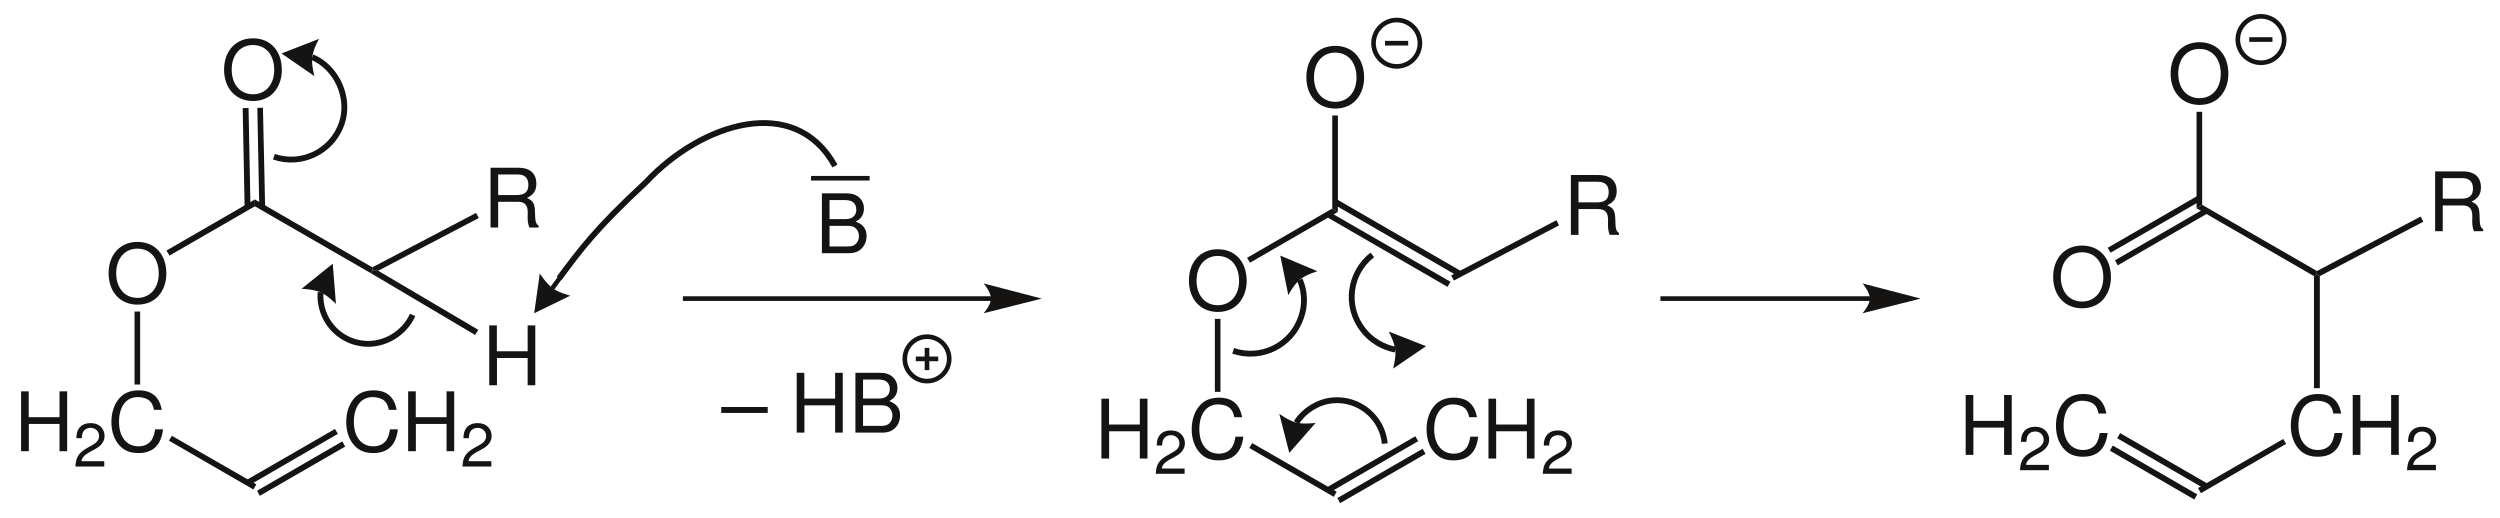 <?xml version="1.0" encoding="UTF-8"?>
<svg width="512pt" xmlns:xlink="http://www.w3.org/1999/xlink" xmlns="http://www.w3.org/2000/svg" height="106pt" viewBox="0 0 512 106" >
 <g transform="translate(22.24, 49.543)" style="fill:#161413; fill-rule:evenodd; stroke:none; stroke-width:0; stroke-linecap:butt; stroke-linejoin:miter; stroke-dasharray:none;" >
  <path d="M5.899 0 C2.387 0 0 2.59 0 6.422 C0 10.254 2.387 12.844 5.914 12.844 C7.395 12.844 8.723 12.391 9.715 11.551 C11.043 10.422 11.832 8.523 11.832 6.523 C11.832 2.57 9.496 0 5.899 0 Z M5.899 1.379 C8.555 1.379 10.27 3.394 10.27 6.488 C10.27 9.449 8.504 11.465 5.914 11.465 C3.309 11.465 1.562 9.449 1.562 6.422 C1.562 3.394 3.309 1.379 5.899 1.379 Z" />
 </g>
 <g transform="translate(4.319, 80.147)" style="fill:#161413; fill-rule:evenodd; stroke:none; stroke-width:0; stroke-linecap:butt; stroke-linejoin:miter; stroke-dasharray:none;" >
  <path d="M7.867 6.672 C7.867 6.672 7.867 12.254 7.867 12.254 C7.867 12.254 9.434 12.254 9.434 12.254 C9.434 12.254 9.434 0 9.434 0 C9.434 0 7.867 0 7.867 0 C7.867 0 7.867 5.293 7.867 5.293 C7.867 5.293 1.562 5.293 1.562 5.293 C1.562 5.293 1.562 0 1.562 0 C1.562 0 0 0 0 0 C0 0 0 12.254 0 12.254 C0 12.254 1.582 12.254 1.582 12.254 C1.582 12.254 1.582 6.672 1.582 6.672 C1.582 6.672 7.867 6.672 7.867 6.672 Z" />
 </g>
 <g transform="translate(15.443, 86.654)" style="fill:#161413; fill-rule:evenodd; stroke:none; stroke-width:0; stroke-linecap:butt; stroke-linejoin:miter; stroke-dasharray:none;" >
  <path d="M5.914 7.797 C5.914 7.797 1.242 7.797 1.242 7.797 C1.355 7.07 1.754 6.606 2.844 5.969 C2.844 5.969 4.098 5.289 4.098 5.289 C5.34 4.613 5.976 3.699 5.976 2.609 C5.976 1.867 5.676 1.18 5.152 0.703 C4.625 0.227 3.973 0 3.133 0 C2.004 0 1.164 0.402 0.676 1.156 C0.363 1.629 0.227 2.184 0.199 3.086 C0.199 3.086 1.305 3.086 1.305 3.086 C1.34 2.484 1.418 2.121 1.566 1.832 C1.855 1.293 2.43 0.965 3.094 0.965 C4.098 0.965 4.851 1.68 4.851 2.633 C4.851 3.336 4.438 3.938 3.648 4.387 C3.648 4.387 2.492 5.039 2.492 5.039 C0.641 6.094 0.102 6.934 0 8.887 C0 8.887 5.914 8.887 5.914 8.887 C5.914 8.887 5.914 7.797 5.914 7.797 Z" />
 </g>
 <g transform="translate(22.811, 79.943)" style="fill:#161413; fill-rule:evenodd; stroke:none; stroke-width:0; stroke-linecap:butt; stroke-linejoin:miter; stroke-dasharray:none;" >
  <path d="M10.32 4 C9.832 1.312 8.285 0 5.598 0 C3.949 0 2.621 0.519 1.715 1.531 C0.606 2.742 0 4.488 0 6.473 C0 8.488 0.621 10.223 1.781 11.414 C2.723 12.391 3.934 12.844 5.527 12.844 C8.52 12.844 10.203 11.23 10.574 7.984 C10.574 7.984 8.957 7.984 8.957 7.984 C8.824 8.824 8.656 9.398 8.402 9.887 C7.899 10.895 6.856 11.465 5.547 11.465 C3.109 11.465 1.562 9.516 1.562 6.457 C1.562 3.312 3.043 1.379 5.41 1.379 C6.402 1.379 7.328 1.68 7.832 2.152 C8.285 2.57 8.539 3.094 8.723 4 C8.723 4 10.32 4 10.32 4 Z" />
 </g>
 <g transform="translate(27.55, 63.8)" style="fill:#161413; fill-rule:nonzero; stroke:none; stroke-width:1.2; stroke-linecap:butt; stroke-linejoin:miter; stroke-dasharray:none;" >
  <path d="M1.15 14.95 C1.15 14.95 0 14.95 0 14.95 C0 14.95 0 0 0 0 C0 0 1.15 0 1.15 0 C1.15 0 1.15 14.95 1.15 14.95 Z" />
 </g>
 <g transform="translate(34.6, 89.25)" style="fill:#161413; fill-rule:nonzero; stroke:none; stroke-width:1.2; stroke-linecap:butt; stroke-linejoin:miter; stroke-dasharray:none;" >
  <path d="M17.9 9.95 C17.9 9.95 17.301 11 17.301 11 C17.301 11 0 1 0 1 C0 1 0.601 0 0.601 0 C0.601 0 17.9 9.95 17.9 9.95 Z" />
 </g>
 <g transform="translate(70.908, 79.943)" style="fill:#161413; fill-rule:evenodd; stroke:none; stroke-width:1.2; stroke-linecap:butt; stroke-linejoin:miter; stroke-dasharray:none;" >
  <path d="M10.32 4 C9.832 1.312 8.285 0 5.598 0 C3.949 0 2.621 0.519 1.715 1.531 C0.606 2.742 0 4.488 0 6.473 C0 8.488 0.621 10.223 1.781 11.414 C2.723 12.391 3.934 12.844 5.527 12.844 C8.52 12.844 10.203 11.23 10.574 7.984 C10.574 7.984 8.957 7.984 8.957 7.984 C8.824 8.824 8.656 9.398 8.402 9.887 C7.898 10.895 6.856 11.465 5.547 11.465 C3.109 11.465 1.562 9.516 1.562 6.457 C1.562 3.312 3.043 1.379 5.41 1.379 C6.402 1.379 7.328 1.68 7.832 2.152 C8.285 2.57 8.539 3.094 8.723 4 C8.723 4 10.32 4 10.32 4 Z" />
 </g>
 <g transform="translate(83.587, 80.147)" style="fill:#161413; fill-rule:evenodd; stroke:none; stroke-width:1.2; stroke-linecap:butt; stroke-linejoin:miter; stroke-dasharray:none;" >
  <path d="M7.867 6.672 C7.867 6.672 7.867 12.254 7.867 12.254 C7.867 12.254 9.434 12.254 9.434 12.254 C9.434 12.254 9.434 0 9.434 0 C9.434 0 7.867 0 7.867 0 C7.867 0 7.867 5.293 7.867 5.293 C7.867 5.293 1.562 5.293 1.562 5.293 C1.562 5.293 1.562 0 1.562 0 C1.562 0 0 0 0 0 C0 0 0 12.254 0 12.254 C0 12.254 1.582 12.254 1.582 12.254 C1.582 12.254 1.582 6.672 1.582 6.672 C1.582 6.672 7.867 6.672 7.867 6.672 Z" />
 </g>
 <g transform="translate(94.711, 86.654)" style="fill:#161413; fill-rule:evenodd; stroke:none; stroke-width:1.2; stroke-linecap:butt; stroke-linejoin:miter; stroke-dasharray:none;" >
  <path d="M5.914 7.797 C5.914 7.797 1.242 7.797 1.242 7.797 C1.355 7.07 1.754 6.606 2.844 5.969 C2.844 5.969 4.098 5.289 4.098 5.289 C5.34 4.613 5.977 3.699 5.977 2.609 C5.977 1.867 5.676 1.18 5.152 0.703 C4.625 0.227 3.973 0 3.133 0 C2.004 0 1.164 0.402 0.676 1.156 C0.363 1.629 0.227 2.184 0.199 3.086 C0.199 3.086 1.305 3.086 1.305 3.086 C1.34 2.484 1.418 2.121 1.566 1.832 C1.855 1.293 2.43 0.965 3.094 0.965 C4.098 0.965 4.852 1.68 4.852 2.633 C4.852 3.336 4.438 3.938 3.648 4.387 C3.648 4.387 2.492 5.039 2.492 5.039 C0.641 6.094 0.102 6.934 0 8.887 C0 8.887 5.914 8.887 5.914 8.887 C5.914 8.887 5.914 7.797 5.914 7.797 Z" />
 </g>
 <g transform="translate(50.4, 87.85)" style="fill:#161413; fill-rule:nonzero; stroke:none; stroke-width:1.2; stroke-linecap:butt; stroke-linejoin:miter; stroke-dasharray:none;" >
  <path d="M18.199 0 C18.199 0 18.8 1 18.8 1 C18.8 1 0.6 11.551 0.6 11.551 C0.6 11.551 0 10.5 0 10.5 C0 10.5 18.199 0 18.199 0 Z" />
 </g>
 <g transform="translate(52.65, 90.4)" style="fill:#161413; fill-rule:nonzero; stroke:none; stroke-width:1.2; stroke-linecap:butt; stroke-linejoin:miter; stroke-dasharray:none;" >
  <path d="M17.449 0 C17.449 0 18.05 1.05 18.05 1.05 C18.05 1.05 0.55 11.15 0.55 11.15 C0.55 11.15 0 10.1 0 10.1 C0 10.1 17.449 0 17.449 0 Z" />
 </g>
 <g transform="translate(34.1, 40.85)" style="fill:#161413; fill-rule:nonzero; stroke:none; stroke-width:1.2; stroke-linecap:butt; stroke-linejoin:miter; stroke-dasharray:none;" >
  <path d="M18.101 0 C18.101 0 18.101 1.4 18.101 1.4 C18.101 1.4 0.601 11.5 0.601 11.5 C0.601 11.5 0 10.45 0 10.45 C0 10.45 18.101 0 18.101 0 Z" />
 </g>
 <g transform="translate(52.2, 40.85)" style="fill:#161413; fill-rule:nonzero; stroke:none; stroke-width:1.2; stroke-linecap:butt; stroke-linejoin:miter; stroke-dasharray:none;" >
  <path d="M24.05 13.9 C24.05 13.9 24.05 14.601 24.05 14.601 C24.05 14.601 23.75 15.101 23.75 15.101 C23.75 15.101 0 1.4 0 1.4 C0 1.4 0 0 0 0 C0 0 24.05 13.9 24.05 13.9 Z" />
 </g>
 <g transform="translate(340.05, 61.15)" style="fill:none; stroke:#161413; stroke-width:0.95; stroke-linecap:butt; stroke-linejoin:miter; stroke-dasharray:none;" >
  <path d="M42.95 0 C42.95 0 0 0 0 0 " />
 </g>
 <g transform="translate(381.45, 58.05)" style="fill:#161413; fill-rule:nonzero; stroke:none; stroke-width:1.2; stroke-linecap:butt; stroke-linejoin:miter; stroke-dasharray:none;" >
  <path d="M11.9 3.101 C11.9 3.101 0 0 0 0 C0 0 1.5 1.75 1.5 3.101 C1.5 4.4 0 6.101 0 6.101 C0 6.101 11.9 3.101 11.9 3.101 " />
 </g>
 <g transform="translate(139.85, 61.15)" style="fill:none; stroke:#161413; stroke-width:0.95; stroke-linecap:butt; stroke-linejoin:miter; stroke-dasharray:none;" >
  <path d="M63.15 0 C63.15 0 0 0 0 0 " />
 </g>
 <g transform="translate(201.45, 58.05)" style="fill:#161413; fill-rule:nonzero; stroke:none; stroke-width:1.2; stroke-linecap:butt; stroke-linejoin:miter; stroke-dasharray:none;" >
  <path d="M11.9 3.101 C11.9 3.101 0 0 0 0 C0 0 1.5 1.75 1.5 3.101 C1.5 4.4 0 6.101 0 6.101 C0 6.101 11.9 3.101 11.9 3.101 " />
 </g>
 <g transform="translate(147.714, 83.353)" style="fill:#161413; fill-rule:evenodd; stroke:none; stroke-width:1.2; stroke-linecap:butt; stroke-linejoin:miter; stroke-dasharray:none;" >
  <path d="M9.515 0 C9.515 0 0 0 0 0 C0 0 0 1.211 0 1.211 C0 1.211 9.515 1.211 9.515 1.211 C9.515 1.211 9.515 0 9.515 0 Z" />
 </g>
 <g transform="translate(163.163, 76.346)" style="fill:#161413; fill-rule:evenodd; stroke:none; stroke-width:1.2; stroke-linecap:butt; stroke-linejoin:miter; stroke-dasharray:none;" >
  <path d="M7.867 6.672 C7.867 6.672 7.867 12.254 7.867 12.254 C7.867 12.254 9.434 12.254 9.434 12.254 C9.434 12.254 9.434 0 9.434 0 C9.434 0 7.867 0 7.867 0 C7.867 0 7.867 5.293 7.867 5.293 C7.867 5.293 1.563 5.293 1.563 5.293 C1.563 5.293 1.563 0 1.563 0 C1.563 0 0 0 0 0 C0 0 0 12.254 0 12.254 C0 12.254 1.582 12.254 1.582 12.254 C1.582 12.254 1.582 6.672 1.582 6.672 C1.582 6.672 7.867 6.672 7.867 6.672 Z" />
 </g>
 <g transform="translate(175.189, 76.346)" style="fill:#161413; fill-rule:evenodd; stroke:none; stroke-width:1.2; stroke-linecap:butt; stroke-linejoin:miter; stroke-dasharray:none;" >
  <path d="M0 12.254 C0 12.254 5.532 12.254 5.532 12.254 C6.692 12.254 7.547 11.934 8.204 11.227 C8.809 10.59 9.145 9.715 9.145 8.758 C9.145 7.277 8.473 6.387 6.911 5.781 C8.02 5.262 8.606 4.352 8.606 3.109 C8.606 2.219 8.27 1.426 7.633 0.856 C6.993 0.27 6.153 0 4.977 0 C4.977 0 0 0 0 0 C0 0 0 12.254 0 12.254 Z M1.563 5.277 C1.563 5.277 1.563 1.379 1.563 1.379 C1.563 1.379 4.59 1.379 4.59 1.379 C5.465 1.379 5.95 1.496 6.372 1.812 C6.809 2.152 7.043 2.656 7.043 3.328 C7.043 3.984 6.809 4.504 6.372 4.84 C5.95 5.16 5.465 5.277 4.59 5.277 C4.59 5.277 1.563 5.277 1.563 5.277 Z M1.563 10.875 C1.563 10.875 1.563 6.656 1.563 6.656 C1.563 6.656 5.379 6.656 5.379 6.656 C6.137 6.656 6.641 6.84 7.012 7.246 C7.379 7.633 7.582 8.168 7.582 8.773 C7.582 9.363 7.379 9.898 7.012 10.285 C6.641 10.691 6.137 10.875 5.379 10.875 C5.379 10.875 1.563 10.875 1.563 10.875 Z" />
 </g>
 <g transform="translate(252.55, 57.3)" style="fill:none; stroke:#161413; stroke-width:1.2; stroke-linecap:butt; stroke-linejoin:miter; stroke-dasharray:none;" >
  <path d="M13.65 0 C14.7 2.4 14.8 5.2 13.9 7.7 C11.95 13.45 5.75 16.5 0 14.55 " />
 </g>
 <g transform="translate(262.2, 52.35)" style="fill:#161413; fill-rule:nonzero; stroke:none; stroke-width:1.2; stroke-linecap:butt; stroke-linejoin:miter; stroke-dasharray:none;" >
  <path d="M0 0 C0 0 1.65 8.101 1.65 8.101 C1.65 8.101 2.7 6 4 4.95 C5.3 3.851 7.6 3.2 7.6 3.2 C7.6 3.2 0 0 0 0 " />
 </g>
 <g transform="translate(275.4, 52.2)" style="fill:none; stroke:#161413; stroke-width:1.2; stroke-linecap:butt; stroke-linejoin:miter; stroke-dasharray:none;" >
  <path d="M10.35 19.399 C7.75 18.899 5.35 17.45 3.75 15.35 C0 10.6 0.9 3.7 5.65 0 " />
 </g>
 <g transform="translate(284.4, 67.9)" style="fill:#161413; fill-rule:nonzero; stroke:none; stroke-width:1.2; stroke-linecap:butt; stroke-linejoin:miter; stroke-dasharray:none;" >
  <path d="M7.65 3 C7.65 3 0 0 0 0 C0 0 1.15 2.05 1.35 3.699 C1.55 5.35 0.9 7.6 0.9 7.6 C0.9 7.6 7.65 3 7.65 3 " />
 </g>
 <g transform="translate(265.5, 81.5)" style="fill:none; stroke:#161413; stroke-width:1.2; stroke-linecap:butt; stroke-linejoin:miter; stroke-dasharray:none;" >
  <path d="M0 5.05 C1.6 2.55 4.4 0.8 7.4 0.5 C12.8 0 17.6 3.95 18.1 9.35 " />
 </g>
 <g transform="translate(262, 84.75)" style="fill:#161413; fill-rule:nonzero; stroke:none; stroke-width:1.2; stroke-linecap:butt; stroke-linejoin:miter; stroke-dasharray:none;" >
  <path d="M2.05 8 C2.05 8 7.45 1.85 7.45 1.85 C7.45 1.85 5.15 2.2 3.5 1.8 C1.85 1.4 0 0 0 0 C0 0 2.05 8 2.05 8 " />
 </g>
 <g transform="translate(100.463, 34.346)" style="fill:#161413; fill-rule:evenodd; stroke:none; stroke-width:1.2; stroke-linecap:butt; stroke-linejoin:miter; stroke-dasharray:none;" >
  <path d="M1.562 6.977 C1.562 6.977 5.598 6.977 5.598 6.977 C6.996 6.977 7.617 7.648 7.617 9.16 C7.617 9.16 7.598 10.254 7.598 10.254 C7.598 11.012 7.734 11.75 7.953 12.254 C7.953 12.254 9.851 12.254 9.851 12.254 C9.851 12.254 9.851 11.867 9.851 11.867 C9.266 11.465 9.144 11.027 9.113 9.395 C9.094 7.379 8.777 6.773 7.449 6.203 C8.828 5.531 9.383 4.672 9.383 3.277 C9.383 1.16 8.055 0 5.648 0 C5.648 0 0 0 0 0 C0 0 0 12.254 0 12.254 C0 12.254 1.562 12.254 1.562 12.254 C1.562 12.254 1.562 6.977 1.562 6.977 Z M1.562 5.598 C1.562 5.598 1.562 1.379 1.562 1.379 C1.562 1.379 5.348 1.379 5.348 1.379 C6.223 1.379 6.726 1.512 7.113 1.848 C7.531 2.199 7.75 2.754 7.75 3.496 C7.75 4.941 7.012 5.598 5.348 5.598 C5.348 5.598 1.562 5.598 1.562 5.598 Z" />
 </g>
 <g transform="translate(76.25, 43.6)" style="fill:#161413; fill-rule:nonzero; stroke:none; stroke-width:1.2; stroke-linecap:butt; stroke-linejoin:miter; stroke-dasharray:none;" >
  <path d="M21.25 0 C21.25 0 21.8 1.051 21.8 1.051 C21.8 1.051 1.2 11.851 1.2 11.851 C1.2 11.851 0 11.851 0 11.851 C0 11.851 0 11.15 0 11.15 C0 11.15 21.25 0 21.25 0 Z" />
 </g>
 <g transform="translate(45.891, 7.843)" style="fill:#161413; fill-rule:evenodd; stroke:none; stroke-width:1.2; stroke-linecap:butt; stroke-linejoin:miter; stroke-dasharray:none;" >
  <path d="M5.899 0 C2.387 0 0 2.59 0 6.422 C0 10.254 2.387 12.844 5.914 12.844 C7.395 12.844 8.723 12.391 9.715 11.551 C11.043 10.422 11.832 8.523 11.832 6.523 C11.832 2.57 9.496 0 5.899 0 Z M5.899 1.379 C8.555 1.379 10.27 3.395 10.27 6.488 C10.27 9.449 8.504 11.465 5.914 11.465 C3.309 11.465 1.562 9.449 1.562 6.422 C1.562 3.395 3.309 1.379 5.899 1.379 Z" />
 </g>
 <g transform="translate(49.7, 22.1)" style="fill:#161413; fill-rule:nonzero; stroke:none; stroke-width:1.2; stroke-linecap:butt; stroke-linejoin:miter; stroke-dasharray:none;" >
  <path d="M0 0.051 C0 0.051 1.2 0 1.2 0 C1.2 0 1.6 20.301 1.6 20.301 C1.6 20.301 0.399 20.301 0.399 20.301 C0.399 20.301 0 0.051 0 0.051 Z" />
 </g>
 <g transform="translate(52.7, 22.05)" style="fill:#161413; fill-rule:nonzero; stroke:none; stroke-width:1.2; stroke-linecap:butt; stroke-linejoin:miter; stroke-dasharray:none;" >
  <path d="M0 0.05 C0 0.05 1.149 0 1.149 0 C1.149 0 1.6 20.351 1.6 20.351 C1.6 20.351 0.399 20.4 0.399 20.4 C0.399 20.4 0 0.05 0 0.05 Z" />
 </g>
 <g transform="translate(100.194, 66.647)" style="fill:#161413; fill-rule:evenodd; stroke:none; stroke-width:1.2; stroke-linecap:butt; stroke-linejoin:miter; stroke-dasharray:none;" >
  <path d="M7.868 6.672 C7.868 6.672 7.868 12.254 7.868 12.254 C7.868 12.254 9.434 12.254 9.434 12.254 C9.434 12.254 9.434 0 9.434 0 C9.434 0 7.868 0 7.868 0 C7.868 0 7.868 5.293 7.868 5.293 C7.868 5.293 1.563 5.293 1.563 5.293 C1.563 5.293 1.563 0 1.563 0 C1.563 0 0 0 0 0 C0 0 0 12.254 0 12.254 C0 12.254 1.582 12.254 1.582 12.254 C1.582 12.254 1.582 6.672 1.582 6.672 C1.582 6.672 7.868 6.672 7.868 6.672 Z" />
 </g>
 <g transform="translate(75.95, 55.45)" style="fill:#161413; fill-rule:nonzero; stroke:none; stroke-width:1.2; stroke-linecap:butt; stroke-linejoin:miter; stroke-dasharray:none;" >
  <path d="M22 12.1 C22 12.1 21.35 13.149 21.35 13.149 C21.35 13.149 0 0.5 0 0.5 C0 0.5 0.3 0 0.3 0 C0.3 0 1.5 0 1.5 0 C1.5 0 22 12.1 22 12.1 Z" />
 </g>
 <g transform="translate(65.25, 59.85)" style="fill:none; stroke:#161413; stroke-width:1.2; stroke-linecap:butt; stroke-linejoin:miter; stroke-dasharray:none;" >
  <path d="M19.25 4.65 C17.6 8.4 13.55 10.851 9.45 10.551 C4.05 10.15 0 5.45 0.4 0 " />
 </g>
 <g transform="translate(61.75, 54)" style="fill:#161413; fill-rule:nonzero; stroke:none; stroke-width:1.2; stroke-linecap:butt; stroke-linejoin:miter; stroke-dasharray:none;" >
  <path d="M6.4 0 C6.4 0 0 5.15 0 5.15 C0 5.15 2.35 5.2 3.9 5.85 C5.45 6.55 7.05 8.25 7.05 8.25 C7.05 8.25 6.4 0 6.4 0 " />
 </g>
 <g transform="translate(113.1, 53.95)" style="fill:none; stroke:#161413; stroke-width:0.95; stroke-linecap:butt; stroke-linejoin:miter; stroke-dasharray:none;" >
  <path d="M0 5.1 C0 5.1 3.75 0 3.75 0 " />
 </g>
 <g transform="translate(109.4, 56)" style="fill:#161413; fill-rule:nonzero; stroke:none; stroke-width:1.2; stroke-linecap:butt; stroke-linejoin:miter; stroke-dasharray:none;" >
  <path d="M0 8.15 C0 8.15 7.4 4.55 7.4 4.55 C7.4 4.55 5.1 4 3.75 3 C2.4 2 1.15 0 1.15 0 C1.15 0 0 8.15 0 8.15 " />
 </g>
 <g transform="translate(243.49, 51.043)" style="fill:#161413; fill-rule:evenodd; stroke:none; stroke-width:1.2; stroke-linecap:butt; stroke-linejoin:miter; stroke-dasharray:none;" >
  <path d="M5.899 0 C2.387 0 0 2.59 0 6.422 C0 10.254 2.387 12.844 5.914 12.844 C7.395 12.844 8.723 12.391 9.715 11.551 C11.043 10.422 11.832 8.523 11.832 6.523 C11.832 2.57 9.496 0 5.899 0 Z M5.899 1.379 C8.555 1.379 10.27 3.394 10.27 6.488 C10.27 9.449 8.504 11.465 5.914 11.465 C3.309 11.465 1.563 9.449 1.563 6.422 C1.563 3.394 3.309 1.379 5.899 1.379 Z" />
 </g>
 <g transform="translate(225.569, 81.647)" style="fill:#161413; fill-rule:evenodd; stroke:none; stroke-width:1.2; stroke-linecap:butt; stroke-linejoin:miter; stroke-dasharray:none;" >
  <path d="M7.868 6.672 C7.868 6.672 7.868 12.254 7.868 12.254 C7.868 12.254 9.434 12.254 9.434 12.254 C9.434 12.254 9.434 0 9.434 0 C9.434 0 7.868 0 7.868 0 C7.868 0 7.868 5.293 7.868 5.293 C7.868 5.293 1.563 5.293 1.563 5.293 C1.563 5.293 1.563 0 1.563 0 C1.563 0 0 0 0 0 C0 0 0 12.254 0 12.254 C0 12.254 1.582 12.254 1.582 12.254 C1.582 12.254 1.582 6.672 1.582 6.672 C1.582 6.672 7.868 6.672 7.868 6.672 Z" />
 </g>
 <g transform="translate(236.693, 88.154)" style="fill:#161413; fill-rule:evenodd; stroke:none; stroke-width:1.2; stroke-linecap:butt; stroke-linejoin:miter; stroke-dasharray:none;" >
  <path d="M5.914 7.797 C5.914 7.797 1.243 7.797 1.243 7.797 C1.356 7.07 1.754 6.606 2.844 5.969 C2.844 5.969 4.098 5.289 4.098 5.289 C5.34 4.613 5.977 3.699 5.977 2.609 C5.977 1.867 5.676 1.18 5.153 0.703 C4.625 0.227 3.973 0 3.133 0 C2.004 0 1.164 0.402 0.676 1.156 C0.364 1.629 0.227 2.184 0.2 3.086 C0.2 3.086 1.305 3.086 1.305 3.086 C1.34 2.484 1.418 2.121 1.567 1.832 C1.856 1.293 2.43 0.965 3.094 0.965 C4.098 0.965 4.852 1.68 4.852 2.633 C4.852 3.336 4.438 3.938 3.649 4.387 C3.649 4.387 2.493 5.039 2.493 5.039 C0.641 6.094 0.102 6.934 0 8.887 C0 8.887 5.914 8.887 5.914 8.887 C5.914 8.887 5.914 7.797 5.914 7.797 Z" />
 </g>
 <g transform="translate(244.061, 81.443)" style="fill:#161413; fill-rule:evenodd; stroke:none; stroke-width:1.2; stroke-linecap:butt; stroke-linejoin:miter; stroke-dasharray:none;" >
  <path d="M10.32 4 C9.832 1.312 8.285 0 5.597 0 C3.949 0 2.621 0.519 1.714 1.531 C0.605 2.742 0 4.488 0 6.473 C0 8.488 0.621 10.223 1.781 11.414 C2.722 12.391 3.933 12.844 5.527 12.844 C8.519 12.844 10.203 11.23 10.574 7.984 C10.574 7.984 8.957 7.984 8.957 7.984 C8.824 8.824 8.656 9.398 8.402 9.887 C7.898 10.895 6.855 11.465 5.546 11.465 C3.109 11.465 1.562 9.516 1.562 6.457 C1.562 3.312 3.043 1.379 5.41 1.379 C6.402 1.379 7.328 1.68 7.832 2.152 C8.285 2.57 8.539 3.094 8.722 4 C8.722 4 10.32 4 10.32 4 Z" />
 </g>
 <g transform="translate(248.8, 65.3)" style="fill:#161413; fill-rule:nonzero; stroke:none; stroke-width:1.2; stroke-linecap:butt; stroke-linejoin:miter; stroke-dasharray:none;" >
  <path d="M1.15 14.95 C1.15 14.95 0 14.95 0 14.95 C0 14.95 0 0 0 0 C0 0 1.15 0 1.15 0 C1.15 0 1.15 14.95 1.15 14.95 Z" />
 </g>
 <g transform="translate(255.85, 90.75)" style="fill:#161413; fill-rule:nonzero; stroke:none; stroke-width:1.2; stroke-linecap:butt; stroke-linejoin:miter; stroke-dasharray:none;" >
  <path d="M17.9 9.95 C17.9 9.95 17.3 11 17.3 11 C17.3 11 0 1 0 1 C0 1 0.6 0 0.6 0 C0.6 0 17.9 9.95 17.9 9.95 Z" />
 </g>
 <g transform="translate(292.158, 81.443)" style="fill:#161413; fill-rule:evenodd; stroke:none; stroke-width:1.2; stroke-linecap:butt; stroke-linejoin:miter; stroke-dasharray:none;" >
  <path d="M10.321 4 C9.832 1.312 8.285 0 5.598 0 C3.949 0 2.621 0.519 1.715 1.531 C0.606 2.742 0 4.488 0 6.473 C0 8.488 0.621 10.223 1.781 11.414 C2.723 12.391 3.934 12.844 5.528 12.844 C8.52 12.844 10.203 11.23 10.574 7.984 C10.574 7.984 8.957 7.984 8.957 7.984 C8.824 8.824 8.656 9.398 8.403 9.887 C7.899 10.895 6.856 11.465 5.547 11.465 C3.11 11.465 1.563 9.516 1.563 6.457 C1.563 3.312 3.043 1.379 5.41 1.379 C6.403 1.379 7.328 1.68 7.832 2.152 C8.285 2.57 8.539 3.094 8.723 4 C8.723 4 10.321 4 10.321 4 Z" />
 </g>
 <g transform="translate(304.837, 81.647)" style="fill:#161413; fill-rule:evenodd; stroke:none; stroke-width:1.2; stroke-linecap:butt; stroke-linejoin:miter; stroke-dasharray:none;" >
  <path d="M7.867 6.672 C7.867 6.672 7.867 12.254 7.867 12.254 C7.867 12.254 9.434 12.254 9.434 12.254 C9.434 12.254 9.434 0 9.434 0 C9.434 0 7.867 0 7.867 0 C7.867 0 7.867 5.293 7.867 5.293 C7.867 5.293 1.562 5.293 1.562 5.293 C1.562 5.293 1.562 0 1.562 0 C1.562 0 0 0 0 0 C0 0 0 12.254 0 12.254 C0 12.254 1.582 12.254 1.582 12.254 C1.582 12.254 1.582 6.672 1.582 6.672 C1.582 6.672 7.867 6.672 7.867 6.672 Z" />
 </g>
 <g transform="translate(315.961, 88.154)" style="fill:#161413; fill-rule:evenodd; stroke:none; stroke-width:1.2; stroke-linecap:butt; stroke-linejoin:miter; stroke-dasharray:none;" >
  <path d="M5.914 7.797 C5.914 7.797 1.242 7.797 1.242 7.797 C1.355 7.07 1.754 6.606 2.844 5.969 C2.844 5.969 4.098 5.289 4.098 5.289 C5.34 4.613 5.977 3.699 5.977 2.609 C5.977 1.867 5.676 1.18 5.152 0.703 C4.625 0.227 3.973 0 3.133 0 C2.004 0 1.164 0.402 0.676 1.156 C0.363 1.629 0.227 2.184 0.199 3.086 C0.199 3.086 1.305 3.086 1.305 3.086 C1.34 2.484 1.418 2.121 1.566 1.832 C1.855 1.293 2.43 0.965 3.094 0.965 C4.098 0.965 4.852 1.68 4.852 2.633 C4.852 3.336 4.437 3.938 3.648 4.387 C3.648 4.387 2.492 5.039 2.492 5.039 C0.641 6.094 0.102 6.934 0 8.887 C0 8.887 5.914 8.887 5.914 8.887 C5.914 8.887 5.914 7.797 5.914 7.797 Z" />
 </g>
 <g transform="translate(271.65, 89.35)" style="fill:#161413; fill-rule:nonzero; stroke:none; stroke-width:1.2; stroke-linecap:butt; stroke-linejoin:miter; stroke-dasharray:none;" >
  <path d="M18.2 0 C18.2 0 18.8 1 18.8 1 C18.8 1 0.6 11.55 0.6 11.55 C0.6 11.55 0 10.5 0 10.5 C0 10.5 18.2 0 18.2 0 Z" />
 </g>
 <g transform="translate(273.9, 91.9)" style="fill:#161413; fill-rule:nonzero; stroke:none; stroke-width:1.2; stroke-linecap:butt; stroke-linejoin:miter; stroke-dasharray:none;" >
  <path d="M17.45 0 C17.45 0 18.05 1.05 18.05 1.05 C18.05 1.05 0.55 11.15 0.55 11.15 C0.55 11.15 0 10.1 0 10.1 C0 10.1 17.45 0 17.45 0 Z" />
 </g>
 <g transform="translate(255.4, 42.7)" style="fill:#161413; fill-rule:nonzero; stroke:none; stroke-width:1.2; stroke-linecap:butt; stroke-linejoin:miter; stroke-dasharray:none;" >
  <path d="M17.45 0 C17.45 0 18.6 0.7 18.6 0.7 C18.6 0.7 0.6 11.1 0.6 11.1 C0.6 11.1 0 10.1 0 10.1 C0 10.1 17.45 0 17.45 0 Z" />
 </g>
 <g transform="translate(273.15, 40.8)" style="fill:#161413; fill-rule:nonzero; stroke:none; stroke-width:1.2; stroke-linecap:butt; stroke-linejoin:miter; stroke-dasharray:none;" >
  <path d="M26.2 14.8 C26.2 14.8 25.6 15.851 25.6 15.851 C25.6 15.851 0 1.05 0 1.05 C0 1.05 0.6 0 0.6 0 C0.6 0 26.2 14.8 26.2 14.8 Z" />
 </g>
 <g transform="translate(271.65, 43.4)" style="fill:#161413; fill-rule:nonzero; stroke:none; stroke-width:1.2; stroke-linecap:butt; stroke-linejoin:miter; stroke-dasharray:none;" >
  <path d="M25.4 14.3 C25.4 14.3 24.8 15.35 24.8 15.35 C24.8 15.35 0 1 0 1 C0 1 0.6 0 0.6 0 C0.6 0 25.4 14.3 25.4 14.3 Z" />
 </g>
 <g transform="translate(321.713, 35.846)" style="fill:#161413; fill-rule:evenodd; stroke:none; stroke-width:1.2; stroke-linecap:butt; stroke-linejoin:miter; stroke-dasharray:none;" >
  <path d="M1.562 6.977 C1.562 6.977 5.598 6.977 5.598 6.977 C6.996 6.977 7.617 7.648 7.617 9.16 C7.617 9.16 7.598 10.254 7.598 10.254 C7.598 11.012 7.734 11.75 7.953 12.254 C7.953 12.254 9.851 12.254 9.851 12.254 C9.851 12.254 9.851 11.867 9.851 11.867 C9.266 11.465 9.144 11.027 9.113 9.395 C9.094 7.379 8.777 6.773 7.449 6.203 C8.828 5.531 9.383 4.672 9.383 3.277 C9.383 1.16 8.055 0 5.648 0 C5.648 0 0 0 0 0 C0 0 0 12.254 0 12.254 C0 12.254 1.562 12.254 1.562 12.254 C1.562 12.254 1.562 6.977 1.562 6.977 Z M1.562 5.598 C1.562 5.598 1.562 1.379 1.562 1.379 C1.562 1.379 5.348 1.379 5.348 1.379 C6.223 1.379 6.726 1.512 7.113 1.848 C7.531 2.199 7.75 2.754 7.75 3.496 C7.75 4.941 7.012 5.598 5.348 5.598 C5.348 5.598 1.562 5.598 1.562 5.598 Z" />
 </g>
 <g transform="translate(297.2, 45.1)" style="fill:#161413; fill-rule:nonzero; stroke:none; stroke-width:1.2; stroke-linecap:butt; stroke-linejoin:miter; stroke-dasharray:none;" >
  <path d="M21.55 0 C21.55 0 22.1 1.051 22.1 1.051 C22.1 1.051 0.55 12.351 0.55 12.351 C0.55 12.351 0 11.301 0 11.301 C0 11.301 21.55 0 21.55 0 Z" />
 </g>
 <g transform="translate(267.541, 9.393)" style="fill:#161413; fill-rule:evenodd; stroke:none; stroke-width:1.2; stroke-linecap:butt; stroke-linejoin:miter; stroke-dasharray:none;" >
  <path d="M5.898 0 C2.387 0 0 2.59 0 6.422 C0 10.254 2.387 12.844 5.914 12.844 C7.395 12.844 8.723 12.391 9.715 11.551 C11.043 10.422 11.832 8.523 11.832 6.523 C11.832 2.57 9.496 0 5.898 0 Z M5.898 1.379 C8.555 1.379 10.27 3.395 10.27 6.488 C10.27 9.449 8.504 11.465 5.914 11.465 C3.309 11.465 1.563 9.449 1.563 6.422 C1.563 3.395 3.309 1.379 5.898 1.379 Z" />
 </g>
 <g transform="translate(272.85, 23.65)" style="fill:#161413; fill-rule:nonzero; stroke:none; stroke-width:1.2; stroke-linecap:butt; stroke-linejoin:miter; stroke-dasharray:none;" >
  <path d="M0 0 C0 0 1.15 0 1.15 0 C1.15 0 1.15 19.75 1.15 19.75 C1.15 19.75 0 19.05 0 19.05 C0 19.05 0 0 0 0 Z" />
 </g>
 <g transform="translate(420.49, 50.293)" style="fill:#161413; fill-rule:evenodd; stroke:none; stroke-width:1.2; stroke-linecap:butt; stroke-linejoin:miter; stroke-dasharray:none;" >
  <path d="M5.899 0 C2.387 0 0 2.59 0 6.422 C0 10.254 2.387 12.844 5.914 12.844 C7.395 12.844 8.723 12.391 9.715 11.551 C11.043 10.422 11.832 8.523 11.832 6.523 C11.832 2.57 9.496 0 5.899 0 Z M5.899 1.379 C8.555 1.379 10.27 3.394 10.27 6.488 C10.27 9.449 8.504 11.465 5.914 11.465 C3.309 11.465 1.563 9.449 1.563 6.422 C1.563 3.394 3.309 1.379 5.899 1.379 Z" />
 </g>
 <g transform="translate(402.569, 80.897)" style="fill:#161413; fill-rule:evenodd; stroke:none; stroke-width:1.2; stroke-linecap:butt; stroke-linejoin:miter; stroke-dasharray:none;" >
  <path d="M7.868 6.672 C7.868 6.672 7.868 12.254 7.868 12.254 C7.868 12.254 9.434 12.254 9.434 12.254 C9.434 12.254 9.434 0 9.434 0 C9.434 0 7.868 0 7.868 0 C7.868 0 7.868 5.293 7.868 5.293 C7.868 5.293 1.563 5.293 1.563 5.293 C1.563 5.293 1.563 0 1.563 0 C1.563 0 0 0 0 0 C0 0 0 12.254 0 12.254 C0 12.254 1.582 12.254 1.582 12.254 C1.582 12.254 1.582 6.672 1.582 6.672 C1.582 6.672 7.868 6.672 7.868 6.672 Z" />
 </g>
 <g transform="translate(413.693, 87.404)" style="fill:#161413; fill-rule:evenodd; stroke:none; stroke-width:1.2; stroke-linecap:butt; stroke-linejoin:miter; stroke-dasharray:none;" >
  <path d="M5.914 7.797 C5.914 7.797 1.243 7.797 1.243 7.797 C1.356 7.07 1.754 6.606 2.844 5.969 C2.844 5.969 4.098 5.289 4.098 5.289 C5.34 4.613 5.977 3.699 5.977 2.609 C5.977 1.867 5.676 1.18 5.153 0.703 C4.625 0.227 3.973 0 3.133 0 C2.004 0 1.164 0.402 0.676 1.156 C0.364 1.629 0.227 2.184 0.2 3.086 C0.2 3.086 1.305 3.086 1.305 3.086 C1.34 2.484 1.418 2.121 1.567 1.832 C1.856 1.293 2.43 0.965 3.094 0.965 C4.098 0.965 4.852 1.68 4.852 2.633 C4.852 3.336 4.438 3.938 3.649 4.387 C3.649 4.387 2.493 5.039 2.493 5.039 C0.641 6.094 0.102 6.934 0 8.887 C0 8.887 5.914 8.887 5.914 8.887 C5.914 8.887 5.914 7.797 5.914 7.797 Z" />
 </g>
 <g transform="translate(421.061, 80.693)" style="fill:#161413; fill-rule:evenodd; stroke:none; stroke-width:1.2; stroke-linecap:butt; stroke-linejoin:miter; stroke-dasharray:none;" >
  <path d="M10.32 4 C9.832 1.312 8.285 0 5.597 0 C3.949 0 2.621 0.519 1.714 1.531 C0.605 2.742 0 4.488 0 6.473 C0 8.488 0.621 10.223 1.781 11.414 C2.722 12.391 3.933 12.844 5.527 12.844 C8.519 12.844 10.203 11.23 10.574 7.984 C10.574 7.984 8.957 7.984 8.957 7.984 C8.824 8.824 8.656 9.398 8.402 9.887 C7.898 10.895 6.855 11.465 5.546 11.465 C3.109 11.465 1.562 9.516 1.562 6.457 C1.562 3.312 3.043 1.379 5.41 1.379 C6.402 1.379 7.328 1.68 7.832 2.152 C8.285 2.57 8.539 3.094 8.722 4 C8.722 4 10.32 4 10.32 4 Z" />
 </g>
 <g transform="translate(433.6, 88.7)" style="fill:#161413; fill-rule:nonzero; stroke:none; stroke-width:1.2; stroke-linecap:butt; stroke-linejoin:miter; stroke-dasharray:none;" >
  <path d="M18.6 10.399 C18.6 10.399 18 11.45 18 11.45 C18 11.45 0 1.05 0 1.05 C0 1.05 0.6 0 0.6 0 C0.6 0 18.6 10.399 18.6 10.399 Z" />
 </g>
 <g transform="translate(432.1, 91.25)" style="fill:#161413; fill-rule:nonzero; stroke:none; stroke-width:1.2; stroke-linecap:butt; stroke-linejoin:miter; stroke-dasharray:none;" >
  <path d="M17.9 10 C17.9 10 17.3 11.05 17.3 11.05 C17.3 11.05 0 1.05 0 1.05 C0 1.05 0.6 0 0.6 0 C0.6 0 17.9 10 17.9 10 Z" />
 </g>
 <g transform="translate(469.158, 80.693)" style="fill:#161413; fill-rule:evenodd; stroke:none; stroke-width:1.2; stroke-linecap:butt; stroke-linejoin:miter; stroke-dasharray:none;" >
  <path d="M10.321 4 C9.832 1.312 8.285 0 5.598 0 C3.949 0 2.621 0.519 1.715 1.531 C0.606 2.742 0 4.488 0 6.473 C0 8.488 0.621 10.223 1.781 11.414 C2.723 12.391 3.934 12.844 5.528 12.844 C8.52 12.844 10.203 11.23 10.574 7.984 C10.574 7.984 8.957 7.984 8.957 7.984 C8.824 8.824 8.656 9.398 8.403 9.887 C7.899 10.895 6.856 11.465 5.547 11.465 C3.11 11.465 1.563 9.516 1.563 6.457 C1.563 3.312 3.043 1.379 5.41 1.379 C6.403 1.379 7.328 1.68 7.832 2.152 C8.285 2.57 8.539 3.094 8.723 4 C8.723 4 10.321 4 10.321 4 Z" />
 </g>
 <g transform="translate(481.837, 80.897)" style="fill:#161413; fill-rule:evenodd; stroke:none; stroke-width:1.2; stroke-linecap:butt; stroke-linejoin:miter; stroke-dasharray:none;" >
  <path d="M7.867 6.672 C7.867 6.672 7.867 12.254 7.867 12.254 C7.867 12.254 9.434 12.254 9.434 12.254 C9.434 12.254 9.434 0 9.434 0 C9.434 0 7.867 0 7.867 0 C7.867 0 7.867 5.293 7.867 5.293 C7.867 5.293 1.562 5.293 1.562 5.293 C1.562 5.293 1.562 0 1.562 0 C1.562 0 0 0 0 0 C0 0 0 12.254 0 12.254 C0 12.254 1.582 12.254 1.582 12.254 C1.582 12.254 1.582 6.672 1.582 6.672 C1.582 6.672 7.867 6.672 7.867 6.672 Z" />
 </g>
 <g transform="translate(492.961, 87.404)" style="fill:#161413; fill-rule:evenodd; stroke:none; stroke-width:1.2; stroke-linecap:butt; stroke-linejoin:miter; stroke-dasharray:none;" >
  <path d="M5.914 7.797 C5.914 7.797 1.242 7.797 1.242 7.797 C1.355 7.07 1.754 6.606 2.844 5.969 C2.844 5.969 4.098 5.289 4.098 5.289 C5.34 4.613 5.977 3.699 5.977 2.609 C5.977 1.867 5.676 1.18 5.152 0.703 C4.625 0.227 3.973 0 3.133 0 C2.004 0 1.164 0.402 0.676 1.156 C0.363 1.629 0.227 2.184 0.199 3.086 C0.199 3.086 1.305 3.086 1.305 3.086 C1.34 2.484 1.418 2.121 1.566 1.832 C1.855 1.293 2.43 0.965 3.094 0.965 C4.098 0.965 4.852 1.68 4.852 2.633 C4.852 3.336 4.437 3.938 3.648 4.387 C3.648 4.387 2.492 5.039 2.492 5.039 C0.641 6.094 0.102 6.934 0 8.887 C0 8.887 5.914 8.887 5.914 8.887 C5.914 8.887 5.914 7.797 5.914 7.797 Z" />
 </g>
 <g transform="translate(450.15, 89.9)" style="fill:#161413; fill-rule:nonzero; stroke:none; stroke-width:1.2; stroke-linecap:butt; stroke-linejoin:miter; stroke-dasharray:none;" >
  <path d="M17.45 0 C17.45 0 18.05 1 18.05 1 C18.05 1 0.6 11.1 0.6 11.1 C0.6 11.1 0 10.05 0 10.05 C0 10.05 17.45 0 17.45 0 Z" />
 </g>
 <g transform="translate(431.65, 40.05)" style="fill:#161413; fill-rule:nonzero; stroke:none; stroke-width:1.2; stroke-linecap:butt; stroke-linejoin:miter; stroke-dasharray:none;" >
  <path d="M18.5 0 C18.5 0 19.1 1.05 19.1 1.05 C19.1 1.05 0.6 11.7 0.6 11.7 C0.6 11.7 0 10.7 0 10.7 C0 10.7 18.5 0 18.5 0 Z" />
 </g>
 <g transform="translate(433.15, 42.65)" style="fill:#161413; fill-rule:nonzero; stroke:none; stroke-width:1.2; stroke-linecap:butt; stroke-linejoin:miter; stroke-dasharray:none;" >
  <path d="M18.45 0 C18.45 0 19.05 1 19.05 1 C19.05 1 0.55 11.699 0.55 11.699 C0.55 11.699 0 10.649 0 10.649 C0 10.649 18.45 0 18.45 0 Z" />
 </g>
 <g transform="translate(449.85, 41.95)" style="fill:#161413; fill-rule:nonzero; stroke:none; stroke-width:1.2; stroke-linecap:butt; stroke-linejoin:miter; stroke-dasharray:none;" >
  <path d="M24.65 13.55 C24.65 13.55 24.65 14.25 24.65 14.25 C24.65 14.25 24.05 14.6 24.05 14.6 C24.05 14.6 0 0.7 0 0.7 C0 0.7 1.15 0 1.15 0 C1.15 0 24.65 13.55 24.65 13.55 Z" />
 </g>
 <g transform="translate(498.713, 35.096)" style="fill:#161413; fill-rule:evenodd; stroke:none; stroke-width:1.2; stroke-linecap:butt; stroke-linejoin:miter; stroke-dasharray:none;" >
  <path d="M1.562 6.977 C1.562 6.977 5.598 6.977 5.598 6.977 C6.996 6.977 7.617 7.648 7.617 9.16 C7.617 9.16 7.598 10.254 7.598 10.254 C7.598 11.012 7.734 11.75 7.953 12.254 C7.953 12.254 9.851 12.254 9.851 12.254 C9.851 12.254 9.851 11.867 9.851 11.867 C9.266 11.465 9.144 11.027 9.113 9.395 C9.094 7.379 8.777 6.773 7.449 6.203 C8.828 5.531 9.383 4.672 9.383 3.277 C9.383 1.16 8.055 0 5.648 0 C5.648 0 0 0 0 0 C0 0 0 12.254 0 12.254 C0 12.254 1.562 12.254 1.562 12.254 C1.562 12.254 1.562 6.977 1.562 6.977 Z M1.562 5.598 C1.562 5.598 1.562 1.379 1.562 1.379 C1.562 1.379 5.348 1.379 5.348 1.379 C6.223 1.379 6.726 1.512 7.113 1.848 C7.531 2.199 7.75 2.754 7.75 3.496 C7.75 4.941 7.012 5.598 5.348 5.598 C5.348 5.598 1.562 5.598 1.562 5.598 Z" />
 </g>
 <g transform="translate(474.5, 44.35)" style="fill:#161413; fill-rule:nonzero; stroke:none; stroke-width:1.2; stroke-linecap:butt; stroke-linejoin:miter; stroke-dasharray:none;" >
  <path d="M21.25 0 C21.25 0 21.8 1.051 21.8 1.051 C21.8 1.051 0.6 12.2 0.6 12.2 C0.6 12.2 0 11.851 0 11.851 C0 11.851 0 11.15 0 11.15 C0 11.15 21.25 0 21.25 0 Z" />
 </g>
 <g transform="translate(444.541, 8.643)" style="fill:#161413; fill-rule:evenodd; stroke:none; stroke-width:1.2; stroke-linecap:butt; stroke-linejoin:miter; stroke-dasharray:none;" >
  <path d="M5.898 0 C2.387 0 0 2.59 0 6.422 C0 10.254 2.387 12.844 5.914 12.844 C7.395 12.844 8.723 12.391 9.715 11.551 C11.043 10.422 11.832 8.523 11.832 6.523 C11.832 2.57 9.496 0 5.898 0 Z M5.898 1.379 C8.555 1.379 10.27 3.395 10.27 6.488 C10.27 9.449 8.504 11.465 5.914 11.465 C3.309 11.465 1.563 9.449 1.563 6.422 C1.563 3.395 3.309 1.379 5.898 1.379 Z" />
 </g>
 <g transform="translate(449.85, 22.9)" style="fill:#161413; fill-rule:nonzero; stroke:none; stroke-width:1.2; stroke-linecap:butt; stroke-linejoin:miter; stroke-dasharray:none;" >
  <path d="M0 0 C0 0 1.15 0 1.15 0 C1.15 0 1.15 19.05 1.15 19.05 C1.15 19.05 0 19.75 0 19.75 C0 19.75 0 0 0 0 Z" />
 </g>
 <g transform="translate(473.9, 56.2)" style="fill:#161413; fill-rule:nonzero; stroke:none; stroke-width:1.2; stroke-linecap:butt; stroke-linejoin:miter; stroke-dasharray:none;" >
  <path d="M1.2 23.3 C1.2 23.3 0 23.3 0 23.3 C0 23.3 0 0.35 0 0.35 C0 0.35 0.6 0 0.6 0 C0.6 0 1.2 0.35 1.2 0.35 C1.2 0.35 1.2 23.3 1.2 23.3 Z" />
 </g>
 <g transform="translate(168.328, 39.596)" style="fill:#161413; fill-rule:evenodd; stroke:none; stroke-width:1.2; stroke-linecap:butt; stroke-linejoin:miter; stroke-dasharray:none;" >
  <path d="M0 12.254 C0 12.254 5.531 12.254 5.531 12.254 C6.692 12.254 7.547 11.934 8.203 11.227 C8.809 10.59 9.145 9.715 9.145 8.758 C9.145 7.277 8.473 6.387 6.91 5.781 C8.02 5.262 8.606 4.352 8.606 3.109 C8.606 2.219 8.27 1.426 7.633 0.856 C6.992 0.27 6.152 0 4.977 0 C4.977 0 0 0 0 0 C0 0 0 12.254 0 12.254 Z M1.563 5.277 C1.563 5.277 1.563 1.379 1.563 1.379 C1.563 1.379 4.59 1.379 4.59 1.379 C5.465 1.379 5.949 1.496 6.371 1.812 C6.809 2.152 7.043 2.656 7.043 3.328 C7.043 3.984 6.809 4.504 6.371 4.84 C5.949 5.16 5.465 5.277 4.59 5.277 C4.59 5.277 1.563 5.277 1.563 5.277 Z M1.563 10.875 C1.563 10.875 1.563 6.656 1.563 6.656 C1.563 6.656 5.379 6.656 5.379 6.656 C6.137 6.656 6.641 6.84 7.012 7.246 C7.379 7.633 7.582 8.168 7.582 8.773 C7.582 9.363 7.379 9.898 7.012 10.285 C6.641 10.691 6.137 10.875 5.379 10.875 C5.379 10.875 1.563 10.875 1.563 10.875 Z" />
 </g>
 <g transform="translate(185.3, 68.95)" style="fill:none; stroke:#161413; stroke-width:0.95; stroke-linecap:butt; stroke-linejoin:miter; stroke-dasharray:none;" >
  <path d="M9.1 4.55 C9.1 7.062 7.062 9.1 4.55 9.1 C2.037 9.1 0 7.062 0 4.55 C0 2.037 2.037 0 4.55 0 C7.062 0 9.1 2.037 9.1 4.55 Z" />
 </g>
 <g transform="translate(187.55, 73.5)" style="fill:none; stroke:#161413; stroke-width:0.95; stroke-linecap:butt; stroke-linejoin:miter; stroke-dasharray:none;" >
  <path d="M0 0 C0 0 4.6 0 4.6 0 " />
 </g>
 <g transform="translate(189.85, 71.25)" style="fill:none; stroke:#161413; stroke-width:0.95; stroke-linecap:butt; stroke-linejoin:miter; stroke-dasharray:none;" >
  <path d="M0 0 C0 0 0 4.55 0 4.55 " />
 </g>
 <g transform="translate(281.3, 4.1)" style="fill:none; stroke:#161413; stroke-width:0.95; stroke-linecap:butt; stroke-linejoin:miter; stroke-dasharray:none;" >
  <path d="M9.5 4.75 C9.5 7.373 7.373 9.5 4.75 9.5 C2.127 9.5 0 7.373 0 4.75 C0 2.127 2.127 0 4.75 0 C7.373 0 9.5 2.127 9.5 4.75 Z" />
 </g>
 <g transform="translate(283.65, 8.85)" style="fill:none; stroke:#161413; stroke-width:0.95; stroke-linecap:butt; stroke-linejoin:miter; stroke-dasharray:none;" >
  <path d="M0 0 C0 0 4.75 0 4.75 0 " />
 </g>
 <g transform="translate(458.3, 3.35)" style="fill:none; stroke:#161413; stroke-width:0.95; stroke-linecap:butt; stroke-linejoin:miter; stroke-dasharray:none;" >
  <path d="M9.5 4.75 C9.5 7.373 7.373 9.5 4.75 9.5 C2.127 9.5 0 7.373 0 4.75 C0 2.127 2.127 0 4.75 0 C7.373 0 9.5 2.127 9.5 4.75 Z" />
 </g>
 <g transform="translate(460.65, 8.1)" style="fill:none; stroke:#161413; stroke-width:0.95; stroke-linecap:butt; stroke-linejoin:miter; stroke-dasharray:none;" >
  <path d="M0 0 C0 0 4.75 0 4.75 0 " />
 </g>
 <g transform="translate(56.1, 11.7)" style="fill:none; stroke:#161413; stroke-width:1.2; stroke-linecap:butt; stroke-linejoin:miter; stroke-dasharray:none;" >
  <path d="M7.851 0 C12.9 2.149 15.65 8.35 13.9 13.55 C11.95 19.3 5.7 22.35 0 20.399 " />
 </g>
 <g transform="translate(57.65, 7.95)" style="fill:#161413; fill-rule:nonzero; stroke:none; stroke-width:1.2; stroke-linecap:butt; stroke-linejoin:miter; stroke-dasharray:none;" >
  <path d="M0 3 C0 3 6.75 7.649 6.75 7.649 C6.75 7.649 6.1 5.399 6.3 3.75 C6.5 2.05 7.699 0 7.699 0 C7.699 0 0 3 0 3 " />
 </g>
 <g transform="translate(166.1, 36.5)" style="fill:none; stroke:#161413; stroke-width:0.95; stroke-linecap:butt; stroke-linejoin:miter; stroke-dasharray:none;" >
  <path d="M12 0 C12 0 0 0 0 0 " />
 </g>
 <g transform="translate(114.5, 19)" style="fill:none; stroke:#161413; stroke-width:1.2; stroke-linecap:butt; stroke-linejoin:miter; stroke-dasharray:none;" >
  <path d="M0 38 C4.5 32 7.35 28 17.85 18.25 C29.1 6.25 48.25 0 56.5 15 " />
 </g>
</svg>

